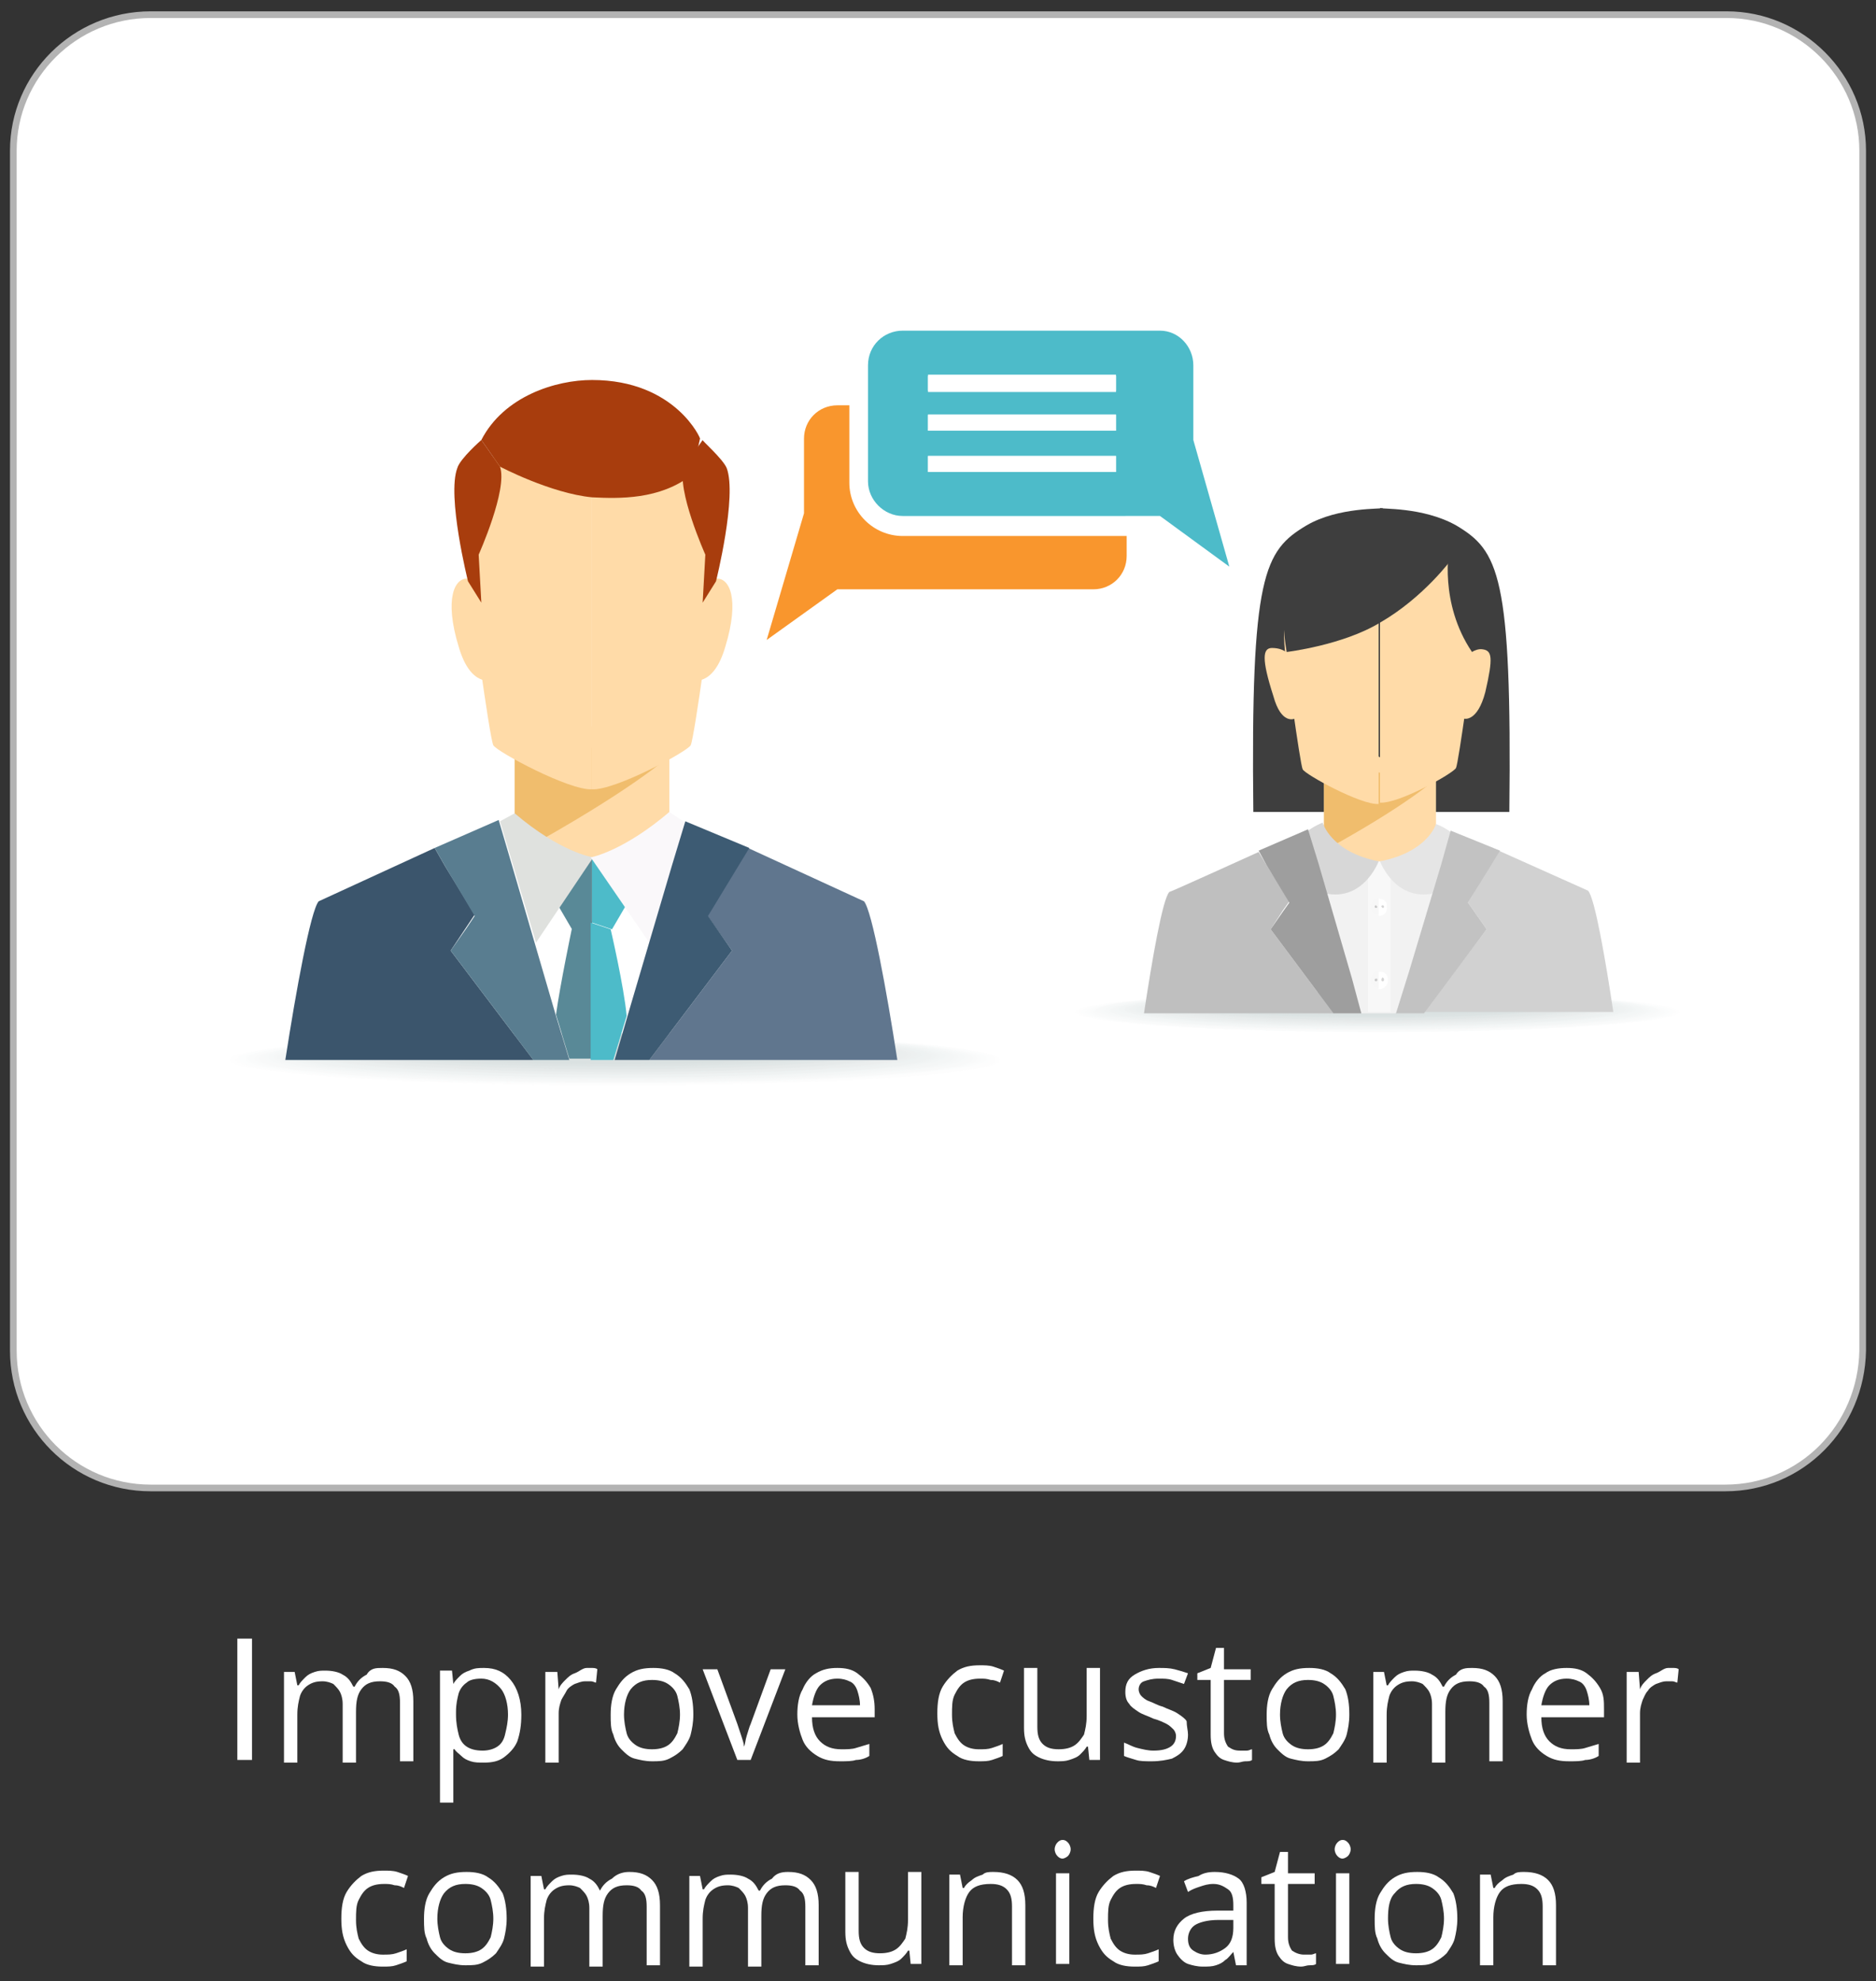 <?xml version="1.0" encoding="utf-8"?>
<!-- Generator: Adobe Illustrator 26.5.0, SVG Export Plug-In . SVG Version: 6.00 Build 0)  -->
<svg version="1.1" id="Layer_1" xmlns="http://www.w3.org/2000/svg" xmlns:xlink="http://www.w3.org/1999/xlink" x="0px" y="0px"
	 viewBox="0 0 140.7 148.6" style="enable-background:new 0 0 140.7 148.6;" xml:space="preserve">
<rect x="0" y="0" width="140.7" height="148.6" fill="#333333" stroke="none"/>
<style type="text/css">
	.st0{fill:#FFFFFF;stroke:#B3B3B3;stroke-width:0.5;stroke-miterlimit:10;}
	.st1{fill:#FFFFFF;}
	.st2{fill:#FEFEFE;}
	.st3{fill:#FDFDFD;}
	.st4{fill:#FCFDFD;}
	.st5{fill:#FBFCFC;}
	.st6{fill:#FAFBFB;}
	.st7{fill:#F9FAFA;}
	.st8{fill:#F8F9F9;}
	.st9{fill:#F7F9F9;}
	.st10{fill:#F6F8F8;}
	.st11{fill:#F5F7F7;}
	.st12{fill:#F4F6F6;}
	.st13{fill:#F3F6F6;}
	.st14{fill:#F2F5F5;}
	.st15{fill:#F1F4F4;}
	.st16{fill:#F0F3F3;}
	.st17{fill:#EFF2F2;}
	.st18{fill:#EEF2F2;}
	.st19{fill:#EDF1F1;}
	.st20{fill:#EDF0F0;}
	.st21{fill:#ECEFEF;}
	.st22{fill:#EBEEEE;}
	.st23{fill:#EAEEEE;}
	.st24{fill:#E9EDED;}
	.st25{fill:#E8ECEC;}
	.st26{fill:#E7EBEB;}
	.st27{fill:#E6EAEA;}
	.st28{fill:#E5EAEA;}
	.st29{fill:#E4E9E9;}
	.st30{fill:#E3E8E8;}
	.st31{fill:#E2E7E7;}
	.st32{fill:#E1E7E7;}
	.st33{fill:#E0E6E6;}
	.st34{fill:#DFE5E5;}
	.st35{fill:#DEE4E4;}
	.st36{fill:#DDE3E3;}
	.st37{fill:#DCE3E3;}
	.st38{fill:#DBE2E2;}
	.st39{fill:#DAE1E1;}
	.st40{fill:#3E3E3E;}
	.st41{fill:#FFDBA8;}
	.st42{fill:#F0BD6D;}
	.st43{fill:#F2F2F2;}
	.st44{fill:#F8F8F8;}
	.st45{fill:#E5E5E5;}
	.st46{fill:#D7D7D7;}
	.st47{fill:#BFBFBF;}
	.st48{fill:#D1D1D1;}
	.st49{fill:#9E9E9E;}
	.st50{fill:#C2C2C2;}
	.st51{fill:#F7F7F7;}
	.st52{fill:#C9C9C9;}
	.st53{fill:#D4D4D4;}
	.st54{fill:#598997;}
	.st55{fill:#DFE1DE;}
	.st56{fill:#A83D0D;}
	.st57{fill:#4DBBC9;}
	.st58{fill:#FAF8FA;}
	.st59{fill:#3B556C;}
	.st60{fill:#60768E;}
	.st61{fill:#597D90;}
	.st62{fill:#3D5B73;}
	.st63{fill:#F9962D;}
</style>
<g>
	<path class="st0" d="M129.4,111.6H11.3C5.6,111.6,1,107,1,101.3v-90C1,5.7,5.6,1.1,11.3,1.1h118.2c5.6,0,10.2,4.6,10.2,10.2v90
		C139.6,107,135.1,111.6,129.4,111.6z"/>
	<g>
		<g>
			<path class="st1" d="M17.8,132v-9.1h1.1v9.1H17.8z"/>
			<path class="st1" d="M28.7,125.1c0.8,0,1.3,0.2,1.7,0.6c0.4,0.4,0.6,1,0.6,1.9v4.5h-1v-4.4c0-0.6-0.1-1-0.4-1.2
				c-0.2-0.3-0.6-0.4-1.1-0.4c-0.7,0-1.1,0.2-1.4,0.6c-0.3,0.4-0.4,0.9-0.4,1.7v3.8h-1v-4.4c0-0.4-0.1-0.7-0.2-0.9
				c-0.1-0.2-0.3-0.4-0.5-0.6c-0.2-0.1-0.5-0.2-0.8-0.2c-0.5,0-0.8,0.1-1.1,0.3c-0.3,0.2-0.5,0.5-0.6,0.8c-0.1,0.4-0.2,0.8-0.2,1.4
				v3.6h-1v-6.8h0.8l0.2,1h0.1c0.1-0.2,0.3-0.4,0.5-0.6s0.4-0.3,0.7-0.4s0.5-0.1,0.8-0.1c0.5,0,1,0.1,1.3,0.3
				c0.4,0.2,0.6,0.5,0.8,0.9h0.1c0.2-0.4,0.5-0.7,0.9-0.9C27.8,125.1,28.2,125.1,28.7,125.1z"/>
			<path class="st1" d="M36.3,125.1c0.9,0,1.5,0.3,2,0.9s0.8,1.5,0.8,2.6c0,0.8-0.1,1.4-0.3,2c-0.2,0.5-0.6,0.9-1,1.2
				s-0.9,0.4-1.5,0.4c-0.4,0-0.7,0-1-0.1c-0.3-0.1-0.5-0.2-0.7-0.4c-0.2-0.2-0.4-0.3-0.5-0.5H34c0,0.2,0,0.4,0,0.6
				c0,0.2,0,0.4,0,0.6v2.8h-1v-9.9h0.9l0.1,1h0c0.1-0.2,0.3-0.4,0.5-0.6s0.4-0.3,0.7-0.4C35.6,125.1,35.9,125.1,36.3,125.1z
				 M36.1,125.9c-0.5,0-0.9,0.1-1.1,0.3c-0.3,0.2-0.5,0.5-0.6,0.8c-0.1,0.4-0.2,0.8-0.2,1.4v0.2c0,0.6,0.1,1.1,0.2,1.5
				c0.1,0.4,0.3,0.7,0.6,0.9s0.7,0.3,1.2,0.3c0.4,0,0.8-0.1,1.1-0.3s0.5-0.5,0.6-1c0.1-0.4,0.2-0.9,0.2-1.4c0-0.8-0.2-1.5-0.5-1.9
				C37.2,126.2,36.7,125.9,36.1,125.9z"/>
			<path class="st1" d="M44,125.1c0.1,0,0.3,0,0.4,0c0.1,0,0.3,0,0.4,0.1l-0.1,1c-0.1,0-0.2-0.1-0.4-0.1s-0.3,0-0.4,0
				c-0.3,0-0.5,0.1-0.8,0.2c-0.2,0.1-0.5,0.3-0.6,0.5s-0.3,0.5-0.4,0.7c-0.1,0.3-0.2,0.6-0.2,1v3.7h-1v-6.8h0.9l0.1,1.3h0
				c0.1-0.3,0.3-0.5,0.5-0.7c0.2-0.2,0.4-0.4,0.7-0.5S43.7,125.1,44,125.1z"/>
			<path class="st1" d="M52,128.6c0,0.6-0.1,1.1-0.2,1.5c-0.1,0.4-0.4,0.8-0.6,1.1c-0.3,0.3-0.6,0.5-1,0.7s-0.8,0.2-1.3,0.2
				c-0.5,0-0.9-0.1-1.3-0.2s-0.7-0.4-1-0.7s-0.5-0.7-0.6-1.1c-0.2-0.4-0.2-0.9-0.2-1.5c0-0.7,0.1-1.4,0.4-1.9
				c0.3-0.5,0.6-0.9,1.1-1.2c0.5-0.3,1-0.4,1.7-0.4c0.6,0,1.2,0.1,1.6,0.4c0.5,0.3,0.8,0.7,1.1,1.2C51.9,127.2,52,127.8,52,128.6z
				 M46.8,128.6c0,0.5,0.1,1,0.2,1.4c0.1,0.4,0.4,0.7,0.7,0.9c0.3,0.2,0.7,0.3,1.2,0.3c0.5,0,0.9-0.1,1.2-0.3
				c0.3-0.2,0.5-0.5,0.7-0.9c0.1-0.4,0.2-0.9,0.2-1.4c0-0.5-0.1-1-0.2-1.4s-0.4-0.7-0.7-0.9c-0.3-0.2-0.7-0.3-1.2-0.3
				c-0.7,0-1.2,0.2-1.6,0.7C47,127.1,46.8,127.8,46.8,128.6z"/>
			<path class="st1" d="M55.3,132l-2.6-6.8h1.1l1.5,4.1c0.1,0.3,0.2,0.6,0.3,0.9c0.1,0.3,0.2,0.6,0.2,0.8h0c0.1-0.2,0.1-0.5,0.2-0.8
				c0.1-0.3,0.2-0.7,0.3-0.9l1.5-4.1h1.1l-2.6,6.8H55.3z"/>
			<path class="st1" d="M62.8,125.1c0.6,0,1.1,0.1,1.5,0.4c0.4,0.3,0.7,0.6,1,1.1c0.2,0.5,0.3,1,0.3,1.6v0.6h-4.7
				c0,0.8,0.2,1.4,0.6,1.8c0.4,0.4,0.9,0.6,1.6,0.6c0.4,0,0.8,0,1.1-0.1s0.7-0.2,1-0.3v0.9c-0.3,0.2-0.7,0.3-1,0.3
				c-0.3,0.1-0.7,0.1-1.2,0.1c-0.7,0-1.2-0.1-1.7-0.4c-0.5-0.3-0.9-0.7-1.1-1.2s-0.4-1.2-0.4-1.9c0-0.7,0.1-1.4,0.4-1.9
				c0.2-0.5,0.6-1,1-1.2C61.7,125.2,62.2,125.1,62.8,125.1z M62.8,125.9c-0.6,0-1,0.2-1.3,0.5s-0.5,0.9-0.6,1.5h3.6
				c0-0.4-0.1-0.8-0.2-1.1c-0.1-0.3-0.3-0.6-0.6-0.7C63.5,126,63.2,125.9,62.8,125.9z"/>
			<path class="st1" d="M73.4,132.1c-0.6,0-1.2-0.1-1.6-0.4c-0.5-0.3-0.8-0.6-1.1-1.2s-0.4-1.2-0.4-2c0-0.8,0.1-1.5,0.4-2
				s0.7-0.9,1.1-1.2c0.5-0.3,1-0.4,1.7-0.4c0.3,0,0.7,0,1,0.1c0.3,0.1,0.6,0.2,0.8,0.3l-0.3,0.9c-0.2-0.1-0.4-0.2-0.7-0.2
				c-0.3-0.1-0.5-0.1-0.8-0.1c-0.5,0-0.9,0.1-1.2,0.3c-0.3,0.2-0.5,0.5-0.7,0.9c-0.2,0.4-0.2,0.9-0.2,1.5c0,0.6,0.1,1,0.2,1.4
				c0.2,0.4,0.4,0.7,0.7,0.9s0.7,0.3,1.1,0.3c0.4,0,0.7,0,1-0.1c0.3-0.1,0.6-0.2,0.8-0.3v0.9c-0.2,0.1-0.5,0.2-0.8,0.3
				S73.8,132.1,73.4,132.1z"/>
			<path class="st1" d="M82.5,125.2v6.8h-0.8l-0.1-1h-0.1c-0.1,0.2-0.3,0.4-0.5,0.6c-0.2,0.2-0.5,0.3-0.8,0.4
				c-0.3,0.1-0.6,0.1-0.9,0.1c-0.5,0-1-0.1-1.4-0.3s-0.6-0.4-0.8-0.8s-0.3-0.8-0.3-1.4v-4.5h1v4.4c0,0.6,0.1,1,0.4,1.3
				s0.7,0.4,1.2,0.4c0.5,0,0.9-0.1,1.2-0.3s0.5-0.5,0.7-0.8c0.1-0.4,0.2-0.8,0.2-1.4v-3.6H82.5z"/>
			<path class="st1" d="M89.1,130.1c0,0.4-0.1,0.8-0.3,1.1c-0.2,0.3-0.5,0.5-0.9,0.7c-0.4,0.1-0.9,0.2-1.5,0.2c-0.5,0-0.9,0-1.2-0.1
				s-0.7-0.2-0.9-0.3v-1c0.3,0.1,0.6,0.3,1,0.4s0.8,0.2,1.2,0.2c0.6,0,1-0.1,1.3-0.3c0.3-0.2,0.4-0.5,0.4-0.8c0-0.2-0.1-0.4-0.2-0.5
				c-0.1-0.1-0.3-0.3-0.5-0.4c-0.2-0.1-0.6-0.3-1-0.4c-0.4-0.2-0.8-0.3-1.1-0.5c-0.3-0.2-0.6-0.4-0.7-0.6c-0.2-0.2-0.3-0.5-0.3-0.9
				c0-0.6,0.2-1,0.7-1.3c0.5-0.3,1.1-0.5,1.8-0.5c0.4,0,0.8,0,1.2,0.1c0.4,0.1,0.7,0.2,1,0.3l-0.3,0.8c-0.3-0.1-0.6-0.2-0.9-0.3
				c-0.3-0.1-0.6-0.1-1-0.1c-0.5,0-0.8,0.1-1.1,0.2s-0.4,0.4-0.4,0.6c0,0.2,0.1,0.4,0.2,0.5c0.1,0.1,0.3,0.3,0.6,0.4s0.6,0.3,1,0.4
				c0.4,0.2,0.8,0.3,1.1,0.5c0.3,0.2,0.6,0.4,0.7,0.6C89,129.5,89.1,129.8,89.1,130.1z"/>
			<path class="st1" d="M93,131.3c0.2,0,0.3,0,0.5,0c0.2,0,0.3-0.1,0.4-0.1v0.8c-0.1,0.1-0.3,0.1-0.5,0.1c-0.2,0-0.4,0.1-0.6,0.1
				c-0.4,0-0.7-0.1-1-0.2c-0.3-0.1-0.5-0.3-0.7-0.6s-0.3-0.7-0.3-1.3V126h-1v-0.5l1-0.4l0.4-1.5h0.6v1.6h2v0.8h-2v4
				c0,0.4,0.1,0.7,0.3,1C92.4,131.2,92.6,131.3,93,131.3z"/>
			<path class="st1" d="M101.2,128.6c0,0.6-0.1,1.1-0.2,1.5c-0.1,0.4-0.4,0.8-0.6,1.1c-0.3,0.3-0.6,0.5-1,0.7s-0.8,0.2-1.3,0.2
				c-0.5,0-0.9-0.1-1.3-0.2s-0.7-0.4-1-0.7s-0.5-0.7-0.6-1.1c-0.2-0.4-0.2-0.9-0.2-1.5c0-0.7,0.1-1.4,0.4-1.9
				c0.3-0.5,0.6-0.9,1.1-1.2c0.5-0.3,1-0.4,1.7-0.4c0.6,0,1.2,0.1,1.6,0.4c0.5,0.3,0.8,0.7,1.1,1.2
				C101.1,127.2,101.2,127.8,101.2,128.6z M96,128.6c0,0.5,0.1,1,0.2,1.4c0.1,0.4,0.4,0.7,0.7,0.9c0.3,0.2,0.7,0.3,1.2,0.3
				c0.5,0,0.9-0.1,1.2-0.3c0.3-0.2,0.5-0.5,0.7-0.9c0.1-0.4,0.2-0.9,0.2-1.4c0-0.5-0.1-1-0.2-1.4s-0.4-0.7-0.7-0.9
				c-0.3-0.2-0.7-0.3-1.2-0.3c-0.7,0-1.2,0.2-1.6,0.7C96.2,127.1,96,127.8,96,128.6z"/>
			<path class="st1" d="M110.4,125.1c0.8,0,1.3,0.2,1.7,0.6c0.4,0.4,0.6,1,0.6,1.9v4.5h-1v-4.4c0-0.6-0.1-1-0.4-1.2
				c-0.2-0.3-0.6-0.4-1.1-0.4c-0.7,0-1.1,0.2-1.4,0.6c-0.3,0.4-0.4,0.9-0.4,1.7v3.8h-1v-4.4c0-0.4-0.1-0.7-0.2-0.9
				c-0.1-0.2-0.3-0.4-0.5-0.6c-0.2-0.1-0.5-0.2-0.8-0.2c-0.5,0-0.8,0.1-1.1,0.3c-0.3,0.2-0.5,0.5-0.6,0.8c-0.1,0.4-0.2,0.8-0.2,1.4
				v3.6h-1v-6.8h0.8l0.2,1h0.1c0.1-0.2,0.3-0.4,0.5-0.6s0.4-0.3,0.7-0.4s0.5-0.1,0.8-0.1c0.5,0,1,0.1,1.3,0.3
				c0.4,0.2,0.6,0.5,0.8,0.9h0.1c0.2-0.4,0.5-0.7,0.9-0.9C109.5,125.1,110,125.1,110.4,125.1z"/>
			<path class="st1" d="M117.5,125.1c0.6,0,1.1,0.1,1.5,0.4c0.4,0.3,0.7,0.6,1,1.1s0.3,1,0.3,1.6v0.6h-4.7c0,0.8,0.2,1.4,0.6,1.8
				c0.4,0.4,0.9,0.6,1.6,0.6c0.4,0,0.8,0,1.1-0.1c0.3-0.1,0.7-0.2,1-0.3v0.9c-0.3,0.2-0.7,0.3-1,0.3c-0.3,0.1-0.7,0.1-1.2,0.1
				c-0.7,0-1.2-0.1-1.7-0.4c-0.5-0.3-0.9-0.7-1.1-1.2s-0.4-1.2-0.4-1.9c0-0.7,0.1-1.4,0.4-1.9c0.2-0.5,0.6-1,1-1.2
				C116.3,125.2,116.9,125.1,117.5,125.1z M117.5,125.9c-0.6,0-1,0.2-1.3,0.5s-0.5,0.9-0.6,1.5h3.6c0-0.4-0.1-0.8-0.2-1.1
				c-0.1-0.3-0.3-0.6-0.6-0.7C118.2,126,117.9,125.9,117.5,125.9z"/>
			<path class="st1" d="M125.1,125.1c0.1,0,0.3,0,0.4,0s0.3,0,0.4,0.1l-0.1,1c-0.1,0-0.2-0.1-0.4-0.1s-0.3,0-0.4,0
				c-0.3,0-0.5,0.1-0.8,0.2c-0.2,0.1-0.5,0.3-0.6,0.5c-0.2,0.2-0.3,0.5-0.4,0.7c-0.1,0.3-0.2,0.6-0.2,1v3.7h-1v-6.8h0.9l0.1,1.3h0
				c0.1-0.3,0.3-0.5,0.5-0.7c0.2-0.2,0.4-0.4,0.7-0.5S124.8,125.1,125.1,125.1z"/>
			<path class="st1" d="M28.7,147.5c-0.6,0-1.2-0.1-1.6-0.4c-0.5-0.3-0.8-0.6-1.1-1.2s-0.4-1.2-0.4-2c0-0.8,0.1-1.5,0.4-2
				s0.7-0.9,1.1-1.2c0.5-0.3,1-0.4,1.7-0.4c0.3,0,0.7,0,1,0.1c0.3,0.1,0.6,0.2,0.8,0.3l-0.3,0.9c-0.2-0.1-0.4-0.2-0.7-0.2
				c-0.3-0.1-0.5-0.1-0.8-0.1c-0.5,0-0.9,0.1-1.2,0.3c-0.3,0.2-0.5,0.5-0.7,0.9c-0.2,0.4-0.2,0.9-0.2,1.5c0,0.6,0.1,1,0.2,1.4
				c0.2,0.4,0.4,0.7,0.7,0.9s0.7,0.3,1.1,0.3c0.4,0,0.7,0,1-0.1c0.3-0.1,0.6-0.2,0.8-0.3v0.9c-0.2,0.1-0.5,0.2-0.8,0.3
				S29.1,147.5,28.7,147.5z"/>
			<path class="st1" d="M38,143.9c0,0.6-0.1,1.1-0.2,1.5c-0.1,0.4-0.4,0.8-0.6,1.1c-0.3,0.3-0.6,0.5-1,0.7s-0.8,0.2-1.3,0.2
				c-0.5,0-0.9-0.1-1.3-0.2s-0.7-0.4-1-0.7s-0.5-0.7-0.6-1.1c-0.2-0.4-0.2-0.9-0.2-1.5c0-0.7,0.1-1.4,0.4-1.9
				c0.3-0.5,0.6-0.9,1.1-1.2c0.5-0.3,1-0.4,1.7-0.4c0.6,0,1.2,0.1,1.6,0.4c0.5,0.3,0.8,0.7,1.1,1.2C37.9,142.5,38,143.2,38,143.9z
				 M32.8,143.9c0,0.5,0.1,1,0.2,1.4c0.1,0.4,0.4,0.7,0.7,0.9c0.3,0.2,0.7,0.3,1.2,0.3c0.5,0,0.9-0.1,1.2-0.3
				c0.3-0.2,0.5-0.5,0.7-0.9c0.1-0.4,0.2-0.9,0.2-1.4c0-0.5-0.1-1-0.2-1.4s-0.4-0.7-0.7-0.9c-0.3-0.2-0.7-0.3-1.2-0.3
				c-0.7,0-1.2,0.2-1.6,0.7C33,142.4,32.8,143.1,32.8,143.9z"/>
			<path class="st1" d="M47.2,140.4c0.8,0,1.3,0.2,1.7,0.6c0.4,0.4,0.6,1,0.6,1.9v4.5h-1v-4.4c0-0.6-0.1-1-0.4-1.2
				c-0.2-0.3-0.6-0.4-1.1-0.4c-0.7,0-1.1,0.2-1.4,0.6c-0.3,0.4-0.4,0.9-0.4,1.7v3.8h-1v-4.4c0-0.4-0.1-0.7-0.2-0.9
				c-0.1-0.2-0.3-0.4-0.5-0.6c-0.2-0.1-0.5-0.2-0.8-0.2c-0.5,0-0.8,0.1-1.1,0.3c-0.3,0.2-0.5,0.5-0.6,0.8c-0.1,0.4-0.2,0.8-0.2,1.4
				v3.6h-1v-6.8h0.8l0.2,1h0.1c0.1-0.2,0.3-0.4,0.5-0.6s0.4-0.3,0.7-0.4s0.5-0.1,0.8-0.1c0.5,0,1,0.1,1.3,0.3
				c0.4,0.2,0.6,0.5,0.8,0.9H45c0.2-0.4,0.5-0.7,0.9-0.9C46.3,140.5,46.8,140.4,47.2,140.4z"/>
			<path class="st1" d="M59.1,140.4c0.8,0,1.3,0.2,1.7,0.6c0.4,0.4,0.6,1,0.6,1.9v4.5h-1v-4.4c0-0.6-0.1-1-0.4-1.2
				c-0.2-0.3-0.6-0.4-1.1-0.4c-0.7,0-1.1,0.2-1.4,0.6c-0.3,0.4-0.4,0.9-0.4,1.7v3.8h-1v-4.4c0-0.4-0.1-0.7-0.2-0.9
				c-0.1-0.2-0.3-0.4-0.5-0.6c-0.2-0.1-0.5-0.2-0.8-0.2c-0.5,0-0.8,0.1-1.1,0.3c-0.3,0.2-0.5,0.5-0.6,0.8c-0.1,0.4-0.2,0.8-0.2,1.4
				v3.6h-1v-6.8h0.8l0.2,1h0.1c0.1-0.2,0.3-0.4,0.5-0.6s0.4-0.3,0.7-0.4s0.5-0.1,0.8-0.1c0.5,0,1,0.1,1.3,0.3
				c0.4,0.2,0.6,0.5,0.8,0.9h0.1c0.2-0.4,0.5-0.7,0.9-0.9C58.2,140.5,58.6,140.4,59.1,140.4z"/>
			<path class="st1" d="M69.1,140.5v6.8h-0.8l-0.1-1h-0.1c-0.1,0.2-0.3,0.4-0.5,0.6c-0.2,0.2-0.5,0.3-0.8,0.4
				c-0.3,0.1-0.6,0.1-0.9,0.1c-0.5,0-1-0.1-1.4-0.3s-0.6-0.4-0.8-0.8s-0.3-0.8-0.3-1.4v-4.5h1v4.4c0,0.6,0.1,1,0.4,1.3
				s0.7,0.4,1.2,0.4c0.5,0,0.9-0.1,1.2-0.3s0.5-0.5,0.7-0.8c0.1-0.4,0.2-0.8,0.2-1.4v-3.6H69.1z"/>
			<path class="st1" d="M74.5,140.4c0.8,0,1.4,0.2,1.8,0.6c0.4,0.4,0.6,1,0.6,1.9v4.5h-1V143c0-0.6-0.1-1-0.4-1.3s-0.7-0.4-1.2-0.4
				c-0.8,0-1.3,0.2-1.6,0.6s-0.5,1.1-0.5,1.9v3.6h-1v-6.8h0.8l0.2,1h0.1c0.1-0.2,0.3-0.4,0.6-0.6c0.2-0.2,0.5-0.3,0.8-0.4
				C73.9,140.4,74.2,140.4,74.5,140.4z"/>
			<path class="st1" d="M79.7,138c0.2,0,0.3,0.1,0.4,0.2c0.1,0.1,0.2,0.3,0.2,0.5c0,0.2-0.1,0.4-0.2,0.5c-0.1,0.1-0.3,0.2-0.4,0.2
				c-0.2,0-0.3-0.1-0.4-0.2s-0.2-0.3-0.2-0.5c0-0.2,0.1-0.4,0.2-0.5S79.5,138,79.7,138z M80.2,140.5v6.8h-1v-6.8H80.2z"/>
			<path class="st1" d="M85.1,147.5c-0.6,0-1.2-0.1-1.6-0.4c-0.5-0.3-0.8-0.6-1.1-1.2s-0.4-1.2-0.4-2c0-0.8,0.1-1.5,0.4-2
				s0.7-0.9,1.1-1.2c0.5-0.3,1-0.4,1.7-0.4c0.3,0,0.7,0,1,0.1c0.3,0.1,0.6,0.2,0.8,0.3l-0.3,0.9c-0.2-0.1-0.4-0.2-0.7-0.2
				c-0.3-0.1-0.5-0.1-0.8-0.1c-0.5,0-0.9,0.1-1.2,0.3c-0.3,0.2-0.5,0.5-0.7,0.9c-0.2,0.4-0.2,0.9-0.2,1.5c0,0.6,0.1,1,0.2,1.4
				c0.2,0.4,0.4,0.7,0.7,0.9s0.7,0.3,1.1,0.3c0.4,0,0.7,0,1-0.1c0.3-0.1,0.6-0.2,0.8-0.3v0.9c-0.2,0.1-0.5,0.2-0.8,0.3
				S85.5,147.5,85.1,147.5z"/>
			<path class="st1" d="M91.1,140.4c0.8,0,1.4,0.2,1.8,0.5s0.6,1,0.6,1.8v4.7h-0.8l-0.2-1h0c-0.2,0.2-0.4,0.5-0.6,0.6
				c-0.2,0.2-0.4,0.3-0.7,0.4c-0.3,0.1-0.6,0.1-1,0.1c-0.4,0-0.8-0.1-1.1-0.2c-0.3-0.1-0.6-0.4-0.8-0.7c-0.2-0.3-0.3-0.7-0.3-1.1
				c0-0.7,0.3-1.2,0.8-1.6s1.4-0.6,2.5-0.6l1.2,0v-0.4c0-0.6-0.1-1-0.4-1.2s-0.6-0.4-1.1-0.4c-0.4,0-0.7,0.1-1,0.2
				c-0.3,0.1-0.6,0.2-0.9,0.4l-0.3-0.8c0.3-0.2,0.7-0.3,1.1-0.4C90.2,140.5,90.6,140.4,91.1,140.4z M92.4,144l-1,0
				c-0.9,0-1.5,0.2-1.8,0.4c-0.3,0.2-0.5,0.6-0.5,1c0,0.4,0.1,0.7,0.4,0.9s0.6,0.3,0.9,0.3c0.6,0,1.1-0.2,1.5-0.5
				c0.4-0.3,0.6-0.8,0.6-1.5V144z"/>
			<path class="st1" d="M97.8,146.6c0.2,0,0.3,0,0.5,0c0.2,0,0.3-0.1,0.4-0.1v0.8c-0.1,0.1-0.3,0.1-0.5,0.1c-0.2,0-0.4,0.1-0.6,0.1
				c-0.4,0-0.7-0.1-1-0.2c-0.3-0.1-0.5-0.3-0.7-0.6s-0.3-0.7-0.3-1.3v-4.1h-1v-0.5l1-0.4l0.4-1.5h0.6v1.6h2v0.8h-2v4
				c0,0.4,0.1,0.7,0.3,1C97.2,146.5,97.5,146.6,97.8,146.6z"/>
			<path class="st1" d="M100.7,138c0.2,0,0.3,0.1,0.4,0.2c0.1,0.1,0.2,0.3,0.2,0.5c0,0.2-0.1,0.4-0.2,0.5c-0.1,0.1-0.3,0.2-0.4,0.2
				c-0.2,0-0.3-0.1-0.4-0.2s-0.2-0.3-0.2-0.5c0-0.2,0.1-0.4,0.2-0.5S100.5,138,100.7,138z M101.2,140.5v6.8h-1v-6.8H101.2z"/>
			<path class="st1" d="M109.3,143.9c0,0.6-0.1,1.1-0.2,1.5c-0.1,0.4-0.4,0.8-0.6,1.1c-0.3,0.3-0.6,0.5-1,0.7s-0.8,0.2-1.3,0.2
				c-0.5,0-0.9-0.1-1.3-0.2s-0.7-0.4-1-0.7s-0.5-0.7-0.6-1.1c-0.2-0.4-0.2-0.9-0.2-1.5c0-0.7,0.1-1.4,0.4-1.9
				c0.3-0.5,0.6-0.9,1.1-1.2c0.5-0.3,1-0.4,1.7-0.4c0.6,0,1.2,0.1,1.6,0.4c0.5,0.3,0.8,0.7,1.1,1.2
				C109.2,142.5,109.3,143.2,109.3,143.9z M104.1,143.9c0,0.5,0.1,1,0.2,1.4c0.1,0.4,0.4,0.7,0.7,0.9c0.3,0.2,0.7,0.3,1.2,0.3
				c0.5,0,0.9-0.1,1.2-0.3c0.3-0.2,0.5-0.5,0.7-0.9c0.1-0.4,0.2-0.9,0.2-1.4c0-0.5-0.1-1-0.2-1.4s-0.4-0.7-0.7-0.9
				c-0.3-0.2-0.7-0.3-1.2-0.3c-0.7,0-1.2,0.2-1.6,0.7C104.2,142.4,104.1,143.1,104.1,143.9z"/>
			<path class="st1" d="M114.3,140.4c0.8,0,1.4,0.2,1.8,0.6c0.4,0.4,0.6,1,0.6,1.9v4.5h-1V143c0-0.6-0.1-1-0.4-1.3s-0.7-0.4-1.2-0.4
				c-0.8,0-1.3,0.2-1.6,0.6s-0.5,1.1-0.5,1.9v3.6h-1v-6.8h0.8l0.2,1h0.1c0.1-0.2,0.3-0.4,0.6-0.6c0.2-0.2,0.5-0.3,0.8-0.4
				C113.7,140.4,114,140.4,114.3,140.4z"/>
		</g>
	</g>
	<g>
		<g>
			<path class="st1" d="M126.3,76c0,0.9-10.3,1.5-23,1.5c-12.7,0-23-0.7-23-1.5c0-0.9,10.3-1.5,23-1.5C116,74.4,126.3,75.1,126.3,76
				z"/>
			<path class="st2" d="M126,75.9c0,0.8-10.2,1.5-22.7,1.5c-12.5,0-22.7-0.7-22.7-1.5c0-0.8,10.2-1.5,22.7-1.5
				C115.9,74.4,126,75.1,126,75.9z"/>
			<path class="st3" d="M125.7,75.9c0,0.8-10,1.5-22.4,1.5c-12.4,0-22.4-0.7-22.4-1.5c0-0.8,10-1.5,22.4-1.5
				C115.7,74.4,125.7,75.1,125.7,75.9z"/>
			<path class="st4" d="M125.5,75.9c0,0.8-9.9,1.5-22.2,1.5c-12.2,0-22.2-0.7-22.2-1.5c0-0.8,9.9-1.5,22.2-1.5
				C115.5,74.4,125.5,75.1,125.5,75.9z"/>
			<path class="st5" d="M125.2,75.9c0,0.8-9.8,1.5-21.9,1.5c-12.1,0-21.9-0.7-21.9-1.5c0-0.8,9.8-1.5,21.9-1.5
				C115.4,74.4,125.2,75.1,125.2,75.9z"/>
			<path class="st6" d="M124.9,75.9c0,0.8-9.7,1.5-21.6,1.5c-11.9,0-21.6-0.7-21.6-1.5c0-0.8,9.7-1.5,21.6-1.5
				C115.2,74.4,124.9,75.1,124.9,75.9z"/>
			<path class="st7" d="M124.6,75.9c0,0.8-9.6,1.4-21.3,1.4c-11.8,0-21.3-0.6-21.3-1.4c0-0.8,9.6-1.4,21.3-1.4
				C115.1,74.4,124.6,75.1,124.6,75.9z"/>
			<path class="st8" d="M124.4,75.8c0,0.8-9.4,1.4-21.1,1.4c-11.6,0-21.1-0.6-21.1-1.4c0-0.8,9.4-1.4,21.1-1.4
				C114.9,74.4,124.4,75.1,124.4,75.8z"/>
			<path class="st9" d="M124.1,75.8c0,0.8-9.3,1.4-20.8,1.4c-11.5,0-20.8-0.6-20.8-1.4c0-0.8,9.3-1.4,20.8-1.4
				C114.8,74.4,124.1,75,124.1,75.8z"/>
			<path class="st10" d="M123.8,75.8c0,0.8-9.2,1.4-20.5,1.4c-11.3,0-20.5-0.6-20.5-1.4c0-0.8,9.2-1.4,20.5-1.4
				C114.6,74.4,123.8,75,123.8,75.8z"/>
			<path class="st11" d="M123.6,75.8c0,0.8-9.1,1.4-20.2,1.4c-11.2,0-20.2-0.6-20.2-1.4c0-0.8,9.1-1.4,20.2-1.4
				C114.5,74.4,123.6,75,123.6,75.8z"/>
			<path class="st12" d="M123.3,75.8c0,0.7-8.9,1.3-20,1.3c-11,0-20-0.6-20-1.3c0-0.7,8.9-1.3,20-1.3
				C114.3,74.4,123.3,75,123.3,75.8z"/>
			<path class="st13" d="M123,75.8c0,0.7-8.8,1.3-19.7,1.3c-10.9,0-19.7-0.6-19.7-1.3c0-0.7,8.8-1.3,19.7-1.3
				C114.2,74.4,123,75,123,75.8z"/>
			<path class="st14" d="M122.7,75.7c0,0.7-8.7,1.3-19.4,1.3c-10.7,0-19.4-0.6-19.4-1.3c0-0.7,8.7-1.3,19.4-1.3
				C114,74.4,122.7,75,122.7,75.7z"/>
			<path class="st15" d="M122.5,75.7c0,0.7-8.6,1.3-19.1,1.3c-10.6,0-19.1-0.6-19.1-1.3c0-0.7,8.6-1.3,19.1-1.3
				C113.9,74.4,122.5,75,122.5,75.7z"/>
			<path class="st16" d="M122.2,75.7c0,0.7-8.4,1.3-18.9,1.3c-10.4,0-18.9-0.6-18.9-1.3c0-0.7,8.5-1.3,18.9-1.3
				C113.7,74.4,122.2,75,122.2,75.7z"/>
			<path class="st17" d="M121.9,75.7c0,0.7-8.3,1.2-18.6,1.2c-10.3,0-18.6-0.6-18.6-1.2c0-0.7,8.3-1.3,18.6-1.3
				C113.6,74.4,121.9,75,121.9,75.7z"/>
			<path class="st18" d="M121.6,75.7c0,0.7-8.2,1.2-18.3,1.2c-10.1,0-18.3-0.6-18.3-1.2c0-0.7,8.2-1.2,18.3-1.2
				C113.4,74.4,121.6,75,121.6,75.7z"/>
			<path class="st19" d="M121.4,75.7c0,0.7-8.1,1.2-18.1,1.2c-10,0-18.1-0.5-18.1-1.2c0-0.7,8.1-1.2,18.1-1.2
				C113.3,74.4,121.4,75,121.4,75.7z"/>
			<path class="st20" d="M121.1,75.6c0,0.7-8,1.2-17.8,1.2c-9.8,0-17.8-0.5-17.8-1.2c0-0.7,8-1.2,17.8-1.2
				C113.1,74.4,121.1,75,121.1,75.6z"/>
			<path class="st21" d="M120.8,75.6c0,0.6-7.8,1.2-17.5,1.2c-9.7,0-17.5-0.5-17.5-1.2c0-0.7,7.8-1.2,17.5-1.2
				C113,74.4,120.8,75,120.8,75.6z"/>
			<path class="st22" d="M120.5,75.6c0,0.6-7.7,1.2-17.2,1.2c-9.5,0-17.2-0.5-17.2-1.2c0-0.6,7.7-1.2,17.2-1.2
				C112.8,74.4,120.5,75,120.5,75.6z"/>
			<path class="st23" d="M120.3,75.6c0,0.6-7.6,1.1-17,1.1c-9.4,0-17-0.5-17-1.1c0-0.6,7.6-1.1,17-1.1
				C112.7,74.4,120.3,75,120.3,75.6z"/>
			<path class="st24" d="M120,75.6c0,0.6-7.5,1.1-16.7,1.1c-9.2,0-16.7-0.5-16.7-1.1c0-0.6,7.5-1.1,16.7-1.1
				C112.5,74.5,120,75,120,75.6z"/>
			<path class="st25" d="M119.7,75.6c0,0.6-7.3,1.1-16.4,1.1c-9.1,0-16.4-0.5-16.4-1.1c0-0.6,7.3-1.1,16.4-1.1
				C112.4,74.5,119.7,74.9,119.7,75.6z"/>
			<path class="st26" d="M119.4,75.5c0,0.6-7.2,1.1-16.1,1.1c-8.9,0-16.1-0.5-16.1-1.1c0-0.6,7.2-1.1,16.1-1.1
				C112.2,74.5,119.4,74.9,119.4,75.5z"/>
			<path class="st27" d="M119.2,75.5c0,0.6-7.1,1.1-15.9,1.1c-8.8,0-15.9-0.5-15.9-1.1c0-0.6,7.1-1.1,15.9-1.1
				C112.1,74.5,119.2,74.9,119.2,75.5z"/>
			<path class="st28" d="M118.9,75.5c0,0.6-7,1-15.6,1c-8.6,0-15.6-0.5-15.6-1c0-0.6,7-1.1,15.6-1.1
				C111.9,74.5,118.9,74.9,118.9,75.5z"/>
			<path class="st29" d="M118.6,75.5c0,0.6-6.9,1-15.3,1c-8.5,0-15.3-0.5-15.3-1c0-0.6,6.9-1,15.3-1
				C111.8,74.5,118.6,74.9,118.6,75.5z"/>
			<path class="st30" d="M118.3,75.5c0,0.6-6.7,1-15,1c-8.3,0-15-0.5-15-1c0-0.6,6.7-1,15-1C111.6,74.5,118.3,74.9,118.3,75.5z"/>
			<path class="st31" d="M118.1,75.5c0,0.5-6.6,1-14.8,1c-8.2,0-14.8-0.4-14.8-1c0-0.6,6.6-1,14.8-1
				C111.5,74.5,118.1,74.9,118.1,75.5z"/>
			<path class="st32" d="M117.8,75.4c0,0.5-6.5,1-14.5,1c-8,0-14.5-0.4-14.5-1c0-0.5,6.5-1,14.5-1C111.3,74.5,117.8,74.9,117.8,75.4
				z"/>
			<path class="st33" d="M117.5,75.4c0,0.5-6.4,1-14.2,1c-7.8,0-14.2-0.4-14.2-1c0-0.5,6.4-1,14.2-1
				C111.2,74.5,117.5,74.9,117.5,75.4z"/>
			<path class="st34" d="M117.2,75.4c0,0.5-6.2,0.9-13.9,0.9c-7.7,0-13.9-0.4-13.9-0.9c0-0.5,6.2-0.9,13.9-0.9
				C111,74.5,117.2,74.9,117.2,75.4z"/>
			<path class="st35" d="M117,75.4c0,0.5-6.1,0.9-13.7,0.9c-7.5,0-13.7-0.4-13.7-0.9c0-0.5,6.1-0.9,13.7-0.9
				C110.9,74.5,117,74.9,117,75.4z"/>
			<path class="st36" d="M116.7,75.4c0,0.5-6,0.9-13.4,0.9c-7.4,0-13.4-0.4-13.4-0.9c0-0.5,6-0.9,13.4-0.9
				C110.7,74.5,116.7,74.9,116.7,75.4z"/>
			<path class="st37" d="M116.4,75.4c0,0.5-5.9,0.9-13.1,0.9c-7.2,0-13.1-0.4-13.1-0.9c0-0.5,5.9-0.9,13.1-0.9
				C110.6,74.5,116.4,74.9,116.4,75.4z"/>
			<path class="st38" d="M116.2,75.3c0,0.5-5.7,0.9-12.8,0.9c-7.1,0-12.8-0.4-12.8-0.9c0-0.5,5.8-0.9,12.8-0.9
				C110.4,74.5,116.2,74.9,116.2,75.3z"/>
			<path class="st39" d="M115.9,75.3c0,0.5-5.6,0.8-12.6,0.8c-6.9,0-12.6-0.4-12.6-0.8c0-0.5,5.6-0.8,12.6-0.8
				C110.3,74.5,115.9,74.9,115.9,75.3z"/>
		</g>
		<g>
			<path class="st1" d="M75.4,79.5c0,1.1-13.1,2-29.2,2c-16.1,0-29.2-0.9-29.2-2c0-1.1,13.1-2,29.2-2C62.3,77.5,75.4,78.4,75.4,79.5
				z"/>
			<path class="st2" d="M75,79.5c0,1.1-12.9,1.9-28.9,1.9c-16,0-28.9-0.9-28.9-1.9c0-1.1,12.9-1.9,28.9-1.9
				C62.1,77.5,75,78.4,75,79.5z"/>
			<path class="st3" d="M74.7,79.5c0,1.1-12.8,1.9-28.5,1.9c-15.8,0-28.5-0.9-28.5-1.9c0-1.1,12.8-1.9,28.5-1.9
				C61.9,77.5,74.7,78.4,74.7,79.5z"/>
			<path class="st4" d="M74.3,79.4c0,1-12.6,1.9-28.2,1.9c-15.6,0-28.2-0.8-28.2-1.9c0-1,12.6-1.9,28.2-1.9
				C61.7,77.5,74.3,78.4,74.3,79.4z"/>
			<path class="st5" d="M74,79.4c0,1-12.5,1.9-27.8,1.9c-15.4,0-27.8-0.8-27.8-1.9c0-1,12.5-1.9,27.8-1.9C61.5,77.5,74,78.4,74,79.4
				z"/>
			<path class="st6" d="M73.6,79.4c0,1-12.3,1.8-27.5,1.8c-15.2,0-27.5-0.8-27.5-1.8c0-1,12.3-1.8,27.5-1.8
				C61.3,77.5,73.6,78.4,73.6,79.4z"/>
			<path class="st7" d="M73.3,79.4c0,1-12.1,1.8-27.1,1.8c-15,0-27.1-0.8-27.1-1.8c0-1,12.2-1.8,27.1-1.8
				C61.1,77.5,73.3,78.4,73.3,79.4z"/>
			<path class="st8" d="M73,79.4c0,1-12,1.8-26.8,1.8c-14.8,0-26.8-0.8-26.8-1.8c0-1,12-1.8,26.8-1.8C61,77.6,73,78.4,73,79.4z"/>
			<path class="st9" d="M72.6,79.3c0,1-11.8,1.8-26.4,1.8c-14.6,0-26.4-0.8-26.4-1.8c0-1,11.8-1.8,26.4-1.8
				C60.8,77.6,72.6,78.3,72.6,79.3z"/>
			<path class="st10" d="M72.3,79.3c0,1-11.7,1.8-26.1,1.8c-14.4,0-26.1-0.8-26.1-1.8c0-1,11.7-1.8,26.1-1.8
				C60.6,77.6,72.3,78.3,72.3,79.3z"/>
			<path class="st11" d="M71.9,79.3c0,1-11.5,1.7-25.7,1.7c-14.2,0-25.7-0.8-25.7-1.7c0-1,11.5-1.7,25.7-1.7
				C60.4,77.6,71.9,78.3,71.9,79.3z"/>
			<path class="st12" d="M71.6,79.3c0,0.9-11.4,1.7-25.4,1.7c-14,0-25.4-0.8-25.4-1.7c0-0.9,11.4-1.7,25.4-1.7
				C60.2,77.6,71.6,78.3,71.6,79.3z"/>
			<path class="st13" d="M71.2,79.2c0,0.9-11.2,1.7-25,1.7c-13.8,0-25-0.8-25-1.7c0-0.9,11.2-1.7,25-1.7
				C60,77.6,71.2,78.3,71.2,79.2z"/>
			<path class="st14" d="M70.9,79.2c0,0.9-11.1,1.7-24.7,1.7c-13.6,0-24.7-0.7-24.7-1.7c0-0.9,11.1-1.7,24.7-1.7
				C59.8,77.6,70.9,78.3,70.9,79.2z"/>
			<path class="st15" d="M70.5,79.2c0,0.9-10.9,1.6-24.4,1.6c-13.4,0-24.4-0.7-24.4-1.6c0-0.9,10.9-1.6,24.4-1.6
				C59.6,77.6,70.5,78.3,70.5,79.2z"/>
			<ellipse class="st16" cx="46.2" cy="79.2" rx="24" ry="1.6"/>
			<ellipse class="st17" cx="46.2" cy="79.2" rx="23.7" ry="1.6"/>
			<path class="st18" d="M69.5,79.1c0,0.9-10.4,1.6-23.3,1.6c-12.9,0-23.3-0.7-23.3-1.6c0-0.9,10.4-1.6,23.3-1.6
				C59,77.6,69.5,78.3,69.5,79.1z"/>
			<path class="st19" d="M69.1,79.1c0,0.9-10.3,1.5-23,1.5c-12.7,0-23-0.7-23-1.5c0-0.9,10.3-1.5,23-1.5
				C58.8,77.6,69.1,78.3,69.1,79.1z"/>
			<path class="st20" d="M68.8,79.1c0,0.8-10.1,1.5-22.6,1.5c-12.5,0-22.6-0.7-22.6-1.5c0-0.8,10.1-1.5,22.6-1.5
				C58.6,77.6,68.8,78.3,68.8,79.1z"/>
			<path class="st21" d="M68.4,79.1c0,0.8-10,1.5-22.3,1.5c-12.3,0-22.3-0.7-22.3-1.5c0-0.8,10-1.5,22.3-1.5
				C58.5,77.6,68.4,78.3,68.4,79.1z"/>
			<path class="st22" d="M68.1,79.1c0,0.8-9.8,1.5-21.9,1.5c-12.1,0-21.9-0.7-21.9-1.5c0-0.8,9.8-1.5,21.9-1.5
				C58.3,77.6,68.1,78.2,68.1,79.1z"/>
			<path class="st23" d="M67.7,79c0,0.8-9.7,1.5-21.6,1.5c-11.9,0-21.6-0.6-21.6-1.5c0-0.8,9.7-1.5,21.6-1.5
				C58.1,77.6,67.7,78.2,67.7,79z"/>
			<path class="st24" d="M67.4,79c0,0.8-9.5,1.4-21.2,1.4c-11.7,0-21.2-0.6-21.2-1.4c0-0.8,9.5-1.4,21.2-1.4
				C57.9,77.6,67.4,78.2,67.4,79z"/>
			<path class="st25" d="M67,79c0,0.8-9.3,1.4-20.9,1.4c-11.5,0-20.9-0.6-20.9-1.4c0-0.8,9.3-1.4,20.9-1.4C57.7,77.6,67,78.2,67,79z
				"/>
			<path class="st26" d="M66.7,79c0,0.8-9.2,1.4-20.5,1.4c-11.3,0-20.5-0.6-20.5-1.4c0-0.8,9.2-1.4,20.5-1.4
				C57.5,77.6,66.7,78.2,66.7,79z"/>
			<path class="st27" d="M66.3,79c0,0.7-9,1.4-20.2,1.4C35,80.3,26,79.7,26,79c0-0.7,9-1.4,20.2-1.4C57.3,77.6,66.3,78.2,66.3,79z"
				/>
			<path class="st28" d="M66,78.9c0,0.7-8.9,1.3-19.8,1.3c-10.9,0-19.8-0.6-19.8-1.3c0-0.7,8.9-1.3,19.8-1.3
				C57.1,77.6,66,78.2,66,78.9z"/>
			<path class="st29" d="M65.6,78.9c0,0.7-8.7,1.3-19.5,1.3c-10.8,0-19.5-0.6-19.5-1.3c0-0.7,8.7-1.3,19.5-1.3
				C56.9,77.6,65.6,78.2,65.6,78.9z"/>
			<path class="st30" d="M65.3,78.9c0,0.7-8.6,1.3-19.1,1.3c-10.6,0-19.1-0.6-19.1-1.3c0-0.7,8.6-1.3,19.1-1.3
				C56.7,77.6,65.3,78.2,65.3,78.9z"/>
			<path class="st31" d="M64.9,78.9c0,0.7-8.4,1.3-18.8,1.3c-10.4,0-18.8-0.6-18.8-1.3c0-0.7,8.4-1.3,18.8-1.3
				C56.5,77.6,64.9,78.2,64.9,78.9z"/>
			<path class="st32" d="M64.6,78.9c0,0.7-8.2,1.2-18.4,1.2c-10.2,0-18.4-0.6-18.4-1.2c0-0.7,8.3-1.2,18.4-1.2
				C56.3,77.6,64.6,78.2,64.6,78.9z"/>
			<path class="st33" d="M64.2,78.8c0,0.7-8.1,1.2-18.1,1.2c-10,0-18.1-0.5-18.1-1.2c0-0.7,8.1-1.2,18.1-1.2
				C56.1,77.6,64.2,78.2,64.2,78.8z"/>
			<path class="st34" d="M63.9,78.8c0,0.7-7.9,1.2-17.7,1.2c-9.8,0-17.7-0.5-17.7-1.2c0-0.7,7.9-1.2,17.7-1.2
				C56,77.6,63.9,78.2,63.9,78.8z"/>
			<path class="st35" d="M63.5,78.8c0,0.6-7.8,1.2-17.4,1.2c-9.6,0-17.4-0.5-17.4-1.2c0-0.6,7.8-1.2,17.4-1.2
				C55.8,77.6,63.5,78.1,63.5,78.8z"/>
			<path class="st36" d="M63.2,78.8c0,0.6-7.6,1.1-17,1.1c-9.4,0-17-0.5-17-1.1c0-0.6,7.6-1.1,17-1.1C55.6,77.6,63.2,78.1,63.2,78.8
				z"/>
			<path class="st37" d="M62.8,78.7c0,0.6-7.5,1.1-16.7,1.1c-9.2,0-16.7-0.5-16.7-1.1c0-0.6,7.5-1.1,16.7-1.1
				C55.4,77.6,62.8,78.1,62.8,78.7z"/>
			<path class="st38" d="M62.5,78.7c0,0.6-7.3,1.1-16.3,1.1c-9,0-16.3-0.5-16.3-1.1c0-0.6,7.3-1.1,16.3-1.1
				C55.2,77.6,62.5,78.1,62.5,78.7z"/>
			<path class="st39" d="M62.1,78.7c0,0.6-7.2,1.1-16,1.1c-8.8,0-16-0.5-16-1.1c0-0.6,7.2-1.1,16-1.1C55,77.6,62.1,78.1,62.1,78.7z"
				/>
		</g>
		<g>
			<path class="st40" d="M109.2,39.4c3.2,1.9,4.2,3.7,4,21.5l-9.6,0l-0.1-22.8C103.5,38.2,106.7,38,109.2,39.4z"/>
			<path class="st40" d="M98,39.4c-3.2,1.9-4.2,3.7-4,21.5l9.6,0l0.1-22.8C103.7,38.2,100.4,38,98,39.4z"/>
			<path class="st41" d="M103.5,56.8l-4.2-2.1v9.6c0,0,1.6,2,4.2,2c3.1,0,4.2-1.8,4.2-1.8v-8.3L103.5,56.8z"/>
			<path class="st42" d="M107.7,58.4c0,0-2,1.9-8.4,5.4l0-6.3L107.7,58.4z"/>
			<g>
				<path class="st41" d="M96.4,49.1c0,0,1.1,8.2,1.3,8.6c0.2,0.4,4.4,2.7,5.7,2.6V39.6C101.9,39.6,95.4,40,96.4,49.1z"/>
				<path class="st41" d="M103.6,39.6c0,0-0.1,0-0.1,0v20.6c1.4,0.1,5.5-2.2,5.7-2.6c0.2-0.4,1.3-8.6,1.3-8.6
					C111.3,40,105.2,39.6,103.6,39.6z"/>
			</g>
			<path class="st41" d="M97.1,53.9c0,0-1,0.5-1.6-1.7c-0.9-2.8-0.8-3.6-0.1-3.6c1.1,0,1.4,0.7,1.4,0.7L97.1,53.9z"/>
			<path class="st40" d="M103.7,38.2c0,0-0.1,0-0.1,0c0,0-0.1,0-0.1,0c-1.8,0-8.6,1.4-7,10.7c0,0,4.2-0.5,7-2.2
				c3.3-1.9,5.4-4.8,5.4-4.8C109.3,39.1,105.4,38.2,103.7,38.2z"/>
			<path class="st43" d="M104.7,76h-2.6c0,0-4.5-8.1-4.4-8.8c0-0.7,5.8-2.5,5.8-2.5s4.6,0,5.3,0.3C110.3,65.5,107.1,73.3,104.7,76z"
				/>
			<path class="st40" d="M108.7,41.1c0,0-0.8,4.1,1.7,7.8c2.5,3.7,0.8-4.9,0.8-4.9S109.4,41.1,108.7,41.1z"/>
			<path class="st41" d="M109.8,53.9c0,0,1,0.3,1.6-2c0.6-2.6,0.5-3.1-0.2-3.2c-0.6-0.1-1.2,0.5-1.2,0.5L109.8,53.9z"/>
			<rect x="102.6" y="64.6" class="st44" width="1.7" height="11.3"/>
			<g>
				<path class="st45" d="M107.7,61.8c0,0-0.6,2.1-4.2,2.8c0,0,1.3,3.5,4.7,2.2C111.7,65.4,110,62.7,107.7,61.8z"/>
			</g>
			<g>
				<path class="st46" d="M99.2,61.7c0,0,0.6,2.2,4.2,2.9c0,0-1.3,3.5-4.7,2.2C95.2,65.4,96.9,62.6,99.2,61.7z"/>
			</g>
			<g>
				<path class="st47" d="M95.3,69.7l0.9-1.4l0.5-0.7L95,64.9l-0.6-1l0,0c0,0-6.6,3-6.7,3c-0.5,0.5-1.3,5.1-1.9,9.1H100L95.3,69.7z"
					/>
				<path class="st48" d="M111.5,69.7l-4.7,6.2H121c-0.6-4-1.4-8.6-1.9-9.1c0,0-6.7-3-6.7-3l-2.3,3.9L111.5,69.7z"/>
				<polygon class="st49" points="96.7,67.7 96.2,68.4 95.3,69.7 100,76 102.1,76 101.4,73.4 98.9,64.8 98.1,62.2 94.4,63.8 
					95,64.9 				"/>
				<polygon class="st50" points="111.5,69.7 110.1,67.7 112.5,63.8 108.8,62.3 108.1,64.8 105.7,72.8 104.7,76 106.8,76 				"/>
			</g>
			<g>
				<g>
					<path class="st51" d="M102.8,68c0,0.4,0.3,0.6,0.6,0.6v-1.3C103,67.4,102.8,67.7,102.8,68z"/>
					<path class="st1" d="M103.4,67.4C103.4,67.4,103.4,67.4,103.4,67.4l0,1.3c0,0,0,0,0,0c0.4,0,0.7-0.3,0.6-0.7
						C104.1,67.7,103.8,67.4,103.4,67.4z"/>
				</g>
				<g>
					<path class="st52" d="M103.3,68c0,0.1-0.1,0.1-0.1,0.1c-0.1,0-0.1-0.1-0.1-0.1c0-0.1,0.1-0.1,0.1-0.1
						C103.2,67.9,103.3,68,103.3,68z"/>
					<path class="st53" d="M103.8,68c0,0.1-0.1,0.1-0.1,0.1s-0.1-0.1-0.1-0.1c0-0.1,0.1-0.1,0.1-0.1C103.8,67.9,103.8,68,103.8,68z"
						/>
				</g>
			</g>
			<g>
				<g>
					<path class="st51" d="M102.8,73.5c0,0.4,0.3,0.6,0.6,0.6v-1.3C103,72.9,102.8,73.1,102.8,73.5z"/>
					<path class="st1" d="M103.4,72.9C103.4,72.9,103.4,72.9,103.4,72.9l0,1.3c0,0,0,0,0,0c0.4,0,0.7-0.3,0.7-0.7
						C104.1,73.1,103.8,72.8,103.4,72.9z"/>
				</g>
				<g>
					<path class="st52" d="M103.3,73.5c0,0.1-0.1,0.1-0.1,0.1c-0.1,0-0.1-0.1-0.1-0.1c0-0.1,0.1-0.1,0.1-0.1
						C103.3,73.4,103.3,73.4,103.3,73.5z"/>
					<path class="st53" d="M103.8,73.5c0,0.1-0.1,0.1-0.1,0.1c-0.1,0-0.1-0.1-0.1-0.1c0-0.1,0.1-0.2,0.1-0.2
						C103.8,73.4,103.8,73.4,103.8,73.5z"/>
				</g>
			</g>
		</g>
		<g>
			<path class="st41" d="M44.4,54.5l-5.8-2.9v13.2c0,0,2.2,2.7,5.8,2.7c4.2,0,5.8-2.5,5.8-2.5V53.5L44.4,54.5z"/>
			<path class="st42" d="M50.2,56.7c0,0-2.8,2.6-11.6,7.4l0-8.6L50.2,56.7z"/>
			<path class="st54" d="M44.4,64.3v4.9l-1.5,0.5l-2.1-3.6C40.8,66.1,42.8,64.4,44.4,64.3z"/>
			<path class="st55" d="M38.6,61l-1.1,0.6l2.7,9.1l4.3-6.4C44.4,64.3,42,63.9,38.6,61z"/>
			<g>
				<path class="st41" d="M35.3,44.7c0,0,1.4,10.6,1.7,11.2c0.3,0.5,5.7,3.4,7.4,3.3V33.4C44.4,33.4,33.1,28.7,35.3,44.7z"/>
				<path class="st41" d="M53.5,44.7c0,0-1.4,10.6-1.7,11.2c-0.3,0.5-5.7,3.4-7.4,3.3V33.4C44.4,33.4,54.9,31.2,53.5,44.7z"/>
				<path class="st41" d="M51.9,51c0,0,1.6,0.6,2.5-2.5c1.1-3.6,0.3-5.2-0.7-5.1c-0.3,0-0.6,0.1-0.8,0.2C52.2,44,52,44.8,52,44.8
					L51.9,51z"/>
				<path class="st41" d="M36.9,51c0,0-1.6,0.6-2.5-2.5c-1.1-3.6-0.3-5.2,0.7-5.1c0.3,0,0.6,0.1,0.8,0.2c0.7,0.4,0.9,1.1,0.9,1.1
					L36.9,51z"/>
				<g>
					<g>
						<path class="st56" d="M34.3,35.1c-0.8,2.1,0.8,8.5,0.8,8.5l1,1.6l-0.2-3.6c0,0,2.2-4.9,1.6-6.6l-1.4-2
							C36.1,33,34.5,34.4,34.3,35.1z"/>
					</g>
				</g>
				<g>
					<g>
						<path class="st56" d="M54.5,35.1c0.8,2.1-0.8,8.5-0.8,8.5l-1,1.6l0.2-3.6c0,0-2.2-4.9-1.6-6.6l1.4-2
							C52.6,33,54.2,34.4,54.5,35.1z"/>
					</g>
				</g>
				<path class="st56" d="M44.4,28.5c-2.7,0-6.6,1.2-8.3,4.5l1.4,2c0,0,3.8,2,6.9,2.3c2,0.1,5.1,0.2,7.5-1.7l0.6-2.7
					C52.6,33,50.7,28.5,44.4,28.5z"/>
			</g>
			<path class="st57" d="M44.4,64.3v4.9l1.5,0.5l2.1-3.6C48,66.1,46,64.4,44.4,64.3z"/>
			<path class="st58" d="M50.2,60.9l1.2,0.8l-2.7,9l-4.4-6.4C44.4,64.3,46.8,63.8,50.2,60.9z"/>
			<g>
				<path class="st59" d="M33.8,71.3l1.2-1.8l0.6-0.9L33.4,65l-0.8-1.4l0,0c0,0-8.7,4-8.7,4c-0.6,0.7-1.7,6.7-2.5,11.9H40L33.8,71.3
					z"/>
				<path class="st60" d="M54.9,71.3l-6.2,8.2h18.6c-0.8-5.2-1.9-11.2-2.5-11.9c0,0-8.7-4-8.7-4l-3.1,5L54.9,71.3z"/>
				<path class="st54" d="M44.4,79.5V69.1l-1.5,0.5c0,0-0.9,4.3-1.2,6.5l1,3.3H44.4z"/>
				<path class="st57" d="M46,79.5l1-3.3c-0.2-2.2-1.2-6.5-1.2-6.5l-1.5-0.5v10.3H46z"/>
				<polygon class="st61" points="35.6,68.7 35,69.6 33.8,71.3 40,79.5 42.7,79.5 41.7,76.2 38.4,64.9 37.4,61.5 32.6,63.6 33.4,65 
									"/>
				<polygon class="st62" points="54.9,71.3 53.1,68.7 56.2,63.6 51.4,61.6 50.4,64.9 47.3,75.4 46.1,79.5 48.7,79.5 				"/>
			</g>
		</g>
		<g>
			<path class="st57" d="M92.2,42.5L89.5,33v-5.6c0-1.4-1.1-2.6-2.5-2.6H67.7c-1.4,0-2.6,1.1-2.6,2.6v8.7c0,1.4,1.2,2.6,2.6,2.6H87
				L92.2,42.5z M83.8,35.4H69.6v-1.2h14.1V35.4z M83.8,32.3H69.6v-1.2h14.1V32.3z M83.8,29.4H69.6v-1.2h14.1V29.4z"/>
			<g>
				<path class="st63" d="M63.7,36.2v-5.8h-0.9c-1.4,0-2.5,1.1-2.5,2.5v5.6L57.5,48l5.3-3.8H82c1.4,0,2.5-1.1,2.5-2.5v-1.5H67.7
					C65.5,40.2,63.7,38.4,63.7,36.2z"/>
				<rect x="69.6" y="28.1" class="st1" width="14.1" height="1.2"/>
				<rect x="69.6" y="34.2" class="st1" width="14.1" height="1.2"/>
				<rect x="69.6" y="31.1" class="st1" width="14.1" height="1.2"/>
			</g>
		</g>
	</g>
</g>
</svg>
